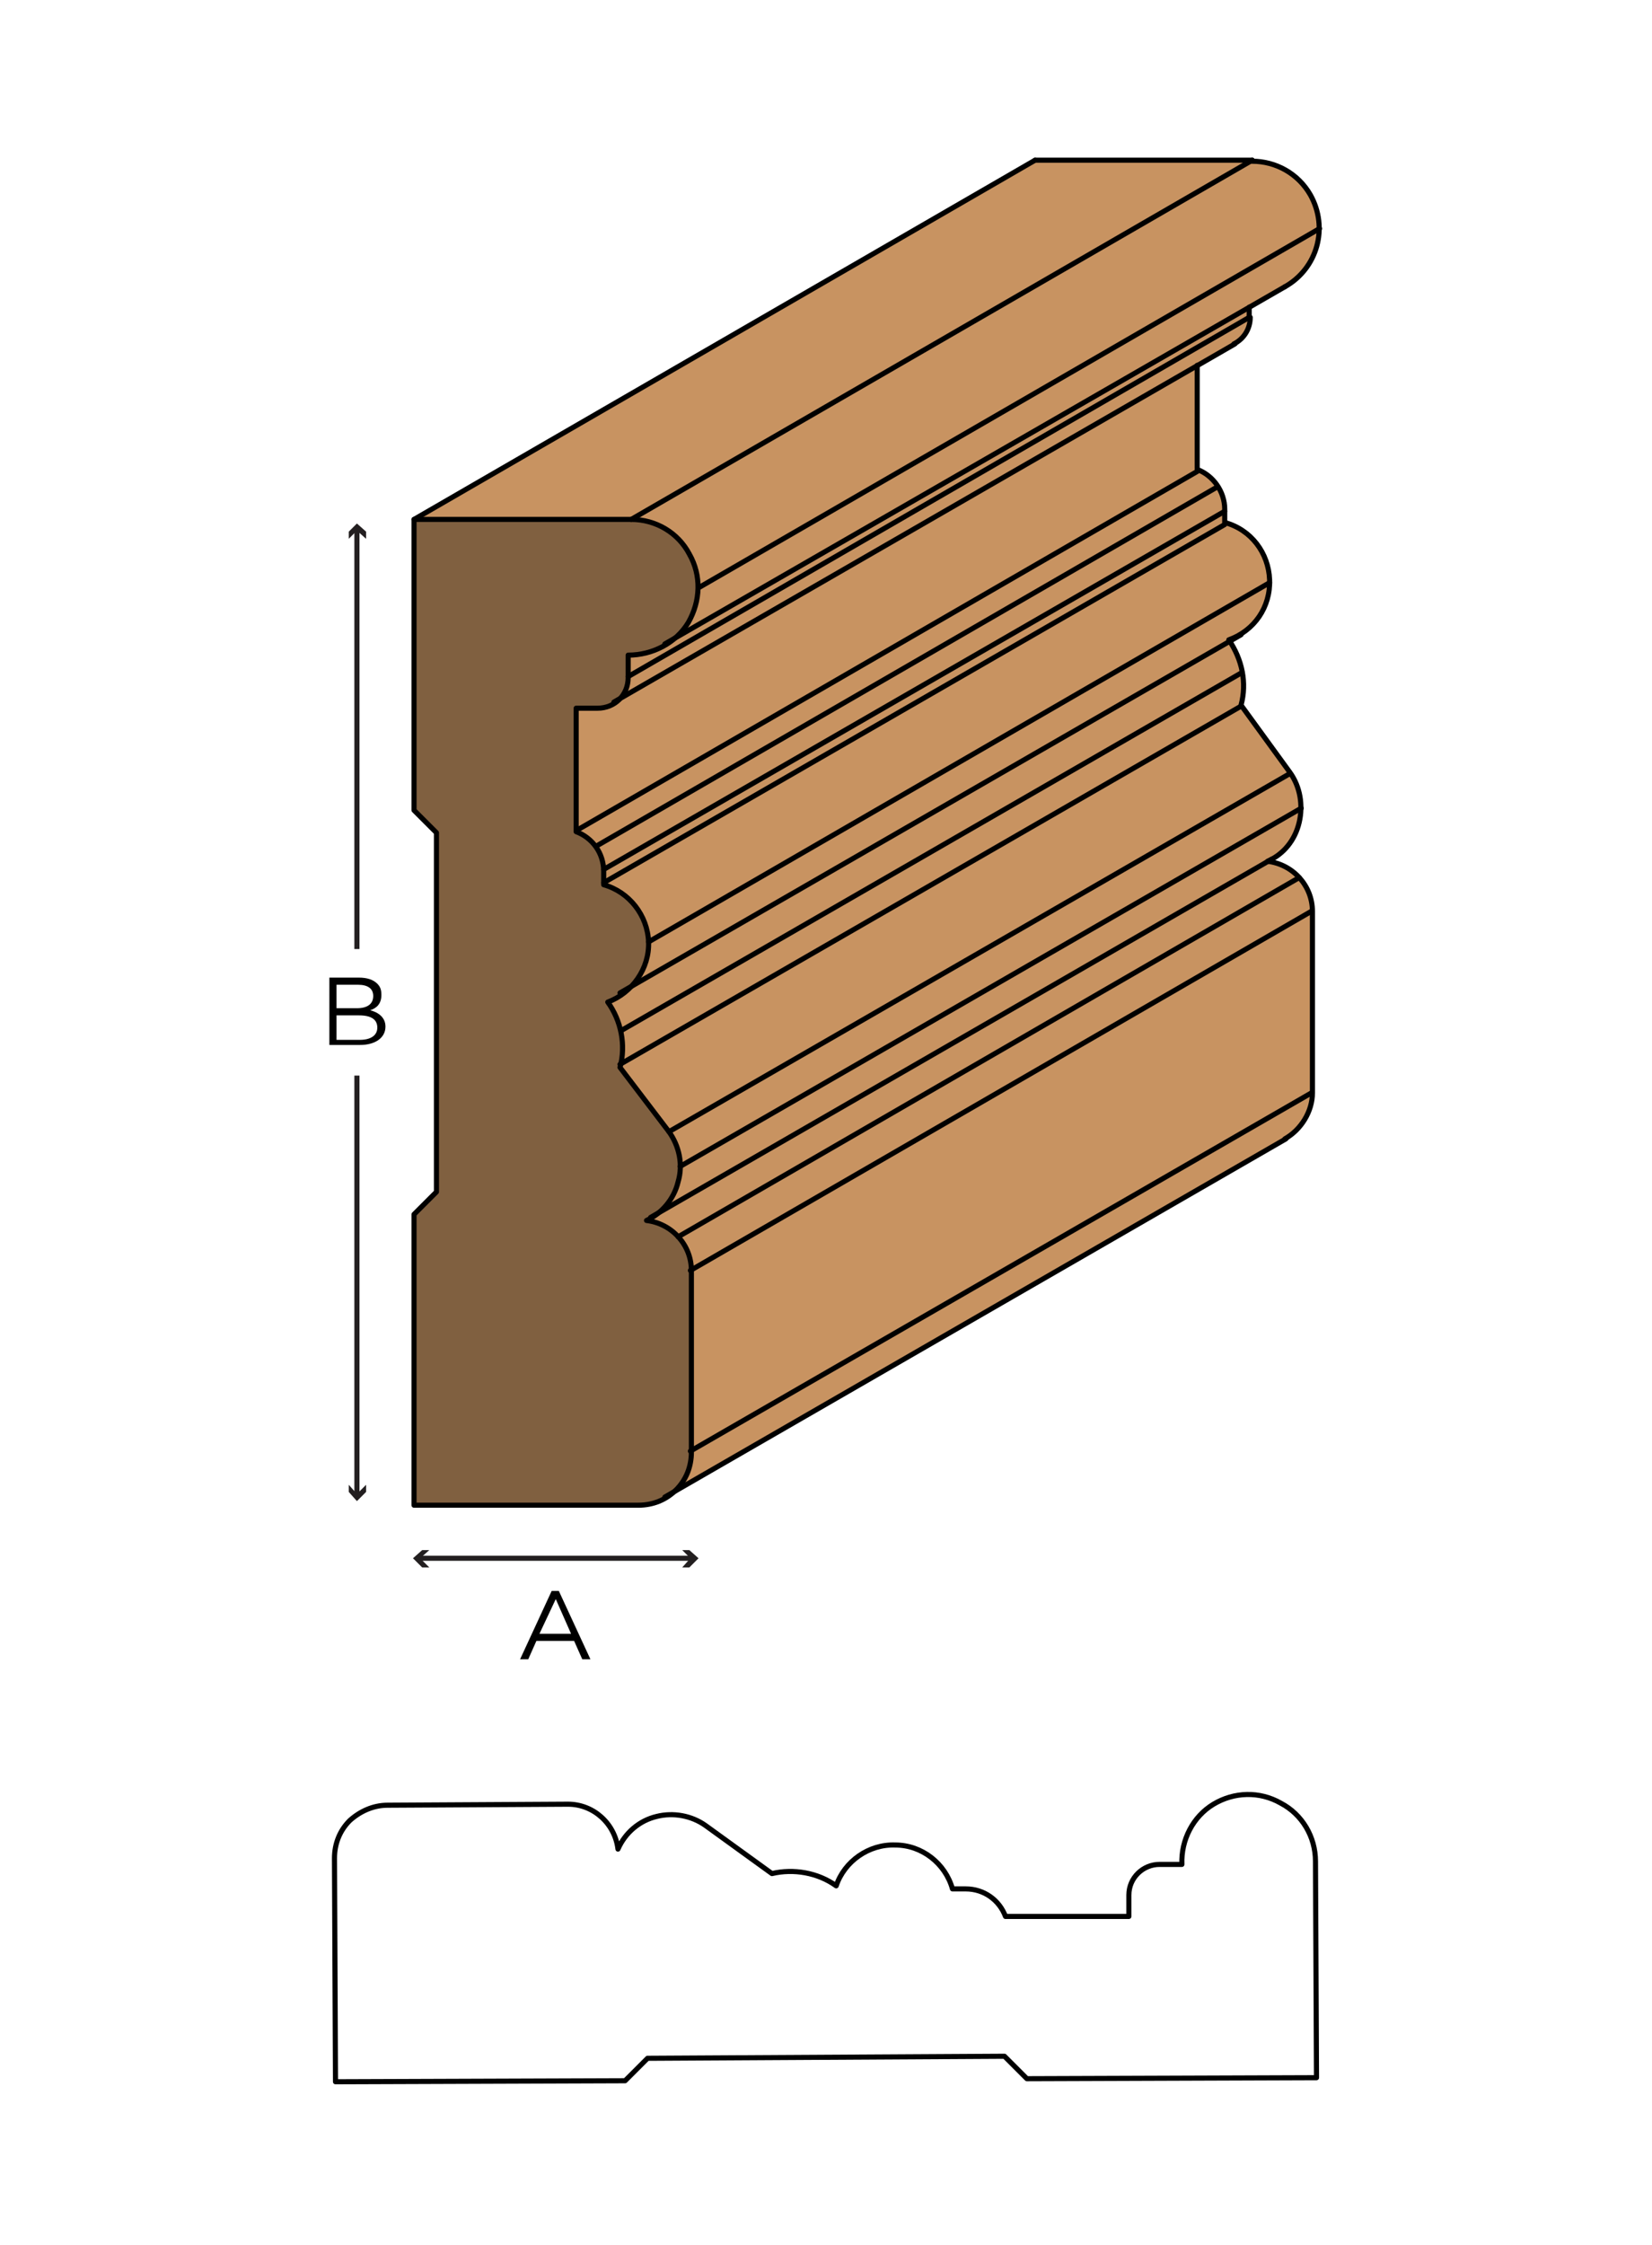 <?xml version="1.0" encoding="utf-8"?>
<!-- Generator: Adobe Illustrator 21.0.2, SVG Export Plug-In . SVG Version: 6.00 Build 0)  -->
<!DOCTYPE svg PUBLIC "-//W3C//DTD SVG 1.1//EN" "http://www.w3.org/Graphics/SVG/1.1/DTD/svg11.dtd">
<svg version="1.1" xmlns="http://www.w3.org/2000/svg" xmlns:xlink="http://www.w3.org/1999/xlink" x="0px" y="0px"
	 viewBox="0 0 162 220" style="enable-background:new 0 0 162 220;" xml:space="preserve">
<style type="text/css">
	.st0{fill:#FFFFFF;}
	.st1{fill:none;stroke:#231F20;stroke-width:0.5;}
	.st2{fill:#231F20;}
	.st3{fill:#C89361;}
	.st4{fill:#806040;}
	.st5{fill:none;stroke:#000000;stroke-width:0.5;stroke-linecap:round;stroke-linejoin:round;}
</style>
<g id="white_box">
	<rect class="st0" width="162" height="220"/>
</g>
<g id="Layer_1">
	<g>
		<g>
			<path d="M32.3,95.8h2.9c0.8,0,1.4,0.2,1.8,0.6c0.3,0.3,0.4,0.6,0.4,1.1v0c0,0.9-0.5,1.3-1.1,1.5c0.8,0.2,1.5,0.7,1.5,1.6v0
				c0,1.1-1,1.8-2.5,1.8h-3V95.8z M36.6,97.6c0-0.7-0.5-1.1-1.5-1.1H33v2.3h2C36,98.8,36.6,98.4,36.6,97.6L36.6,97.6z M35.2,99.5H33
				v2.4h2.3c1,0,1.7-0.4,1.7-1.2v0C37,99.9,36.4,99.5,35.2,99.5z"/>
		</g>
		<g>
			<g>
				<line class="st1" x1="35" y1="105.4" x2="35" y2="146.5"/>
				<g>
					<polygon class="st2" points="34.2,145.5 35,146.4 35.9,145.5 35.9,146.2 35,147.1 34.2,146.2 					"/>
				</g>
			</g>
		</g>
		<g>
			<g>
				<line class="st1" x1="35" y1="93" x2="35" y2="51.8"/>
				<g>
					<polygon class="st2" points="35.9,52.8 35,52 34.2,52.8 34.2,52.1 35,51.3 35.9,52.1 					"/>
				</g>
			</g>
		</g>
	</g>
	<g>
		<g>
			<path d="M54.1,155.9h0.7l3.1,6.7h-0.8l-0.8-1.8h-3.7l-0.8,1.8H51L54.1,155.9z M56,160.1l-1.5-3.4l-1.6,3.4H56z"/>
		</g>
		<g>
			<g>
				<line class="st1" x1="41.1" y1="152.7" x2="67.9" y2="152.7"/>
				<g>
					<polygon class="st2" points="42.1,153.6 41.2,152.7 42.1,151.9 41.4,151.9 40.5,152.7 41.4,153.6 					"/>
				</g>
				<g>
					<polygon class="st2" points="66.9,153.6 67.7,152.7 66.9,151.9 67.6,151.9 68.5,152.7 67.6,153.6 					"/>
				</g>
			</g>
		</g>
	</g>
	<g>
		<polygon class="st3" points="67.7,142.2 67.7,124.5 128.6,89.3 128.6,107.1 		"/>
		<path class="st3" d="M65.2,146.7c1.6-0.9,2.6-2.6,2.6-4.5l60.9-35.2c0,1.8-1,3.5-2.6,4.5L65.2,146.7z"/>
		<polygon class="st3" points="61.9,50.9 40.6,50.9 101.5,15.7 122.8,15.7 		"/>
		<path class="st3" d="M68.5,57.6c0-1.8-0.6-3.5-1.9-4.7c-1.2-1.3-2.9-2-4.7-2l60.9-35.2c1.8,0,3.5,0.7,4.7,2c1.2,1.3,1.9,3,1.9,4.7
			L68.5,57.6z"/>
		<path class="st3" d="M122.5,31.1c0,1-0.5,2-1.4,2.6L60.2,68.8c0.9-0.5,1.4-1.5,1.4-2.6L122.5,31.1z"/>
		<path class="st3" d="M56.5,81.4V69.3h2.1c0.5,0,1.1-0.2,1.6-0.4l57.2-33v10.4L56.5,81.4z"/>
		<path class="st3" d="M58.5,82.9c-0.5-0.7-1.2-1.2-2-1.5l60.9-35.2c0.8,0.3,1.5,0.8,2,1.5L58.5,82.9z"/>
		<path class="st3" d="M59.2,85.2c0-0.8-0.3-1.7-0.7-2.4l60.9-35.2c0.5,0.7,0.8,1.5,0.8,2.4L59.2,85.2z"/>
		<polygon class="st3" points="59.2,86.5 59.2,85.2 120.1,50.1 120.1,51.4 		"/>
		<path class="st3" d="M63.6,92.3c0-2.7-1.8-5.1-4.4-5.8l60.9-35.2c2.6,0.7,4.4,3.1,4.4,5.8L63.6,92.3z"/>
		<path class="st3" d="M124.5,57.1c0,2-1,3.9-2.8,5.1l-0.5,0.3c-0.2,0.1-0.5,0.2-0.8,0.3c0,0,0,0.1,0.1,0.1L60.8,97.3
			c1.7-1.1,2.8-3,2.8-5.1L124.5,57.1z"/>
		<path class="st3" d="M60.9,101c-0.2-1.1-0.7-2.1-1.3-3c0.4-0.2,0.9-0.4,1.3-0.6l59.7-34.5c0.6,0.9,1.1,1.9,1.3,3L60.9,101z"/>
		<polygon class="st3" points="65.6,110.9 60.8,104.3 121.7,69.2 126.5,75.8 		"/>
		<path class="st3" d="M63.3,119.6c2.5,0.3,4.4,2.4,4.4,4.9v17.8c0,2.9-2.3,5.2-5.2,5.2h-22v-28.5l2.2-2.2V99.2V81.6l-2.2-2.2V50.9
			h21.3c2.4,0,4.6,1.3,5.7,3.4c1.2,2.1,1.1,4.6-0.1,6.7c-1.2,2-3.5,3.2-5.9,3.2v2.2c0,0.8-0.3,1.6-0.9,2.1c-0.6,0.6-1.3,0.9-2.1,0.9
			h-2.1v12.1c1.6,0.6,2.7,2.1,2.7,3.9v1.3c2.5,0.7,4.3,3,4.4,5.6c0.1,2.6-1.6,5-4,5.9c1.3,1.8,1.8,4.2,1.2,6.4l4.8,6.6
			c0.7,1,1.1,2.2,1.1,3.4l60.9-35.2c0,2.2-1.3,4.3-3.3,5.2c0,0,0,0,0,0l-60.5,34.9C63.6,119.4,63.5,119.5,63.3,119.6z"/>
		<path class="st3" d="M66.5,121.2c-0.8-0.9-1.9-1.5-3.1-1.6c0.1-0.1,0.3-0.1,0.4-0.2l60.5-34.9c1.2,0.1,2.3,0.7,3.1,1.6L66.5,121.2
			z"/>
		<path class="st3" d="M67.7,124.5c0-1.2-0.4-2.4-1.3-3.3L127.4,86c0.8,0.9,1.3,2.1,1.3,3.3L67.7,124.5z"/>
		<path class="st3" d="M126.5,75.8c0.7,1,1.1,2.2,1.1,3.4l-60.9,35.2c0-1.2-0.4-2.4-1.1-3.4L126.5,75.8z"/>
		<path class="st3" d="M121.8,65.9c0.2,1.1,0.2,2.2-0.1,3.3l-60.9,35.2c0.3-1.1,0.3-2.2,0.1-3.3L121.8,65.9z"/>
		<path class="st3" d="M65.2,63.1c2-1.2,3.2-3.3,3.2-5.5l60.9-35.2c0,2.3-1.3,4.5-3.3,5.6L65.2,63.1z"/>
		<path class="st3" d="M65.2,63.1l57.3-33.1v1.1L61.6,66.3v-2.2C62.9,64.1,64.1,63.8,65.2,63.1z"/>
		<path class="st4" d="M65.6,110.9c1,1.4,1.4,3.2,0.9,4.9c-0.4,1.7-1.6,3.1-3.1,3.8c2.5,0.3,4.4,2.4,4.4,4.9v17.8
			c0,2.9-2.3,5.2-5.2,5.2h-22v-28.5l2.2-2.2V99.2V81.6l-2.2-2.2V50.9h21.3c2.4,0,4.6,1.3,5.7,3.4c1.2,2.1,1.1,4.6-0.1,6.7
			c-1.2,2-3.5,3.2-5.9,3.2v2.2c0,0.8-0.3,1.6-0.9,2.1c-0.6,0.6-1.3,0.9-2.1,0.9h-2.1v12.1c1.6,0.6,2.7,2.1,2.7,3.9v1.3
			c2.5,0.7,4.3,3,4.4,5.6c0.1,2.6-1.6,5-4,5.9c1.3,1.8,1.8,4.2,1.2,6.4L65.6,110.9z"/>
		<path class="st5" d="M65.6,110.9c1,1.4,1.4,3.2,0.9,4.9c-0.4,1.7-1.6,3.1-3.1,3.8c2.5,0.3,4.4,2.4,4.4,4.9v17.8
			c0,1.4-0.5,2.7-1.5,3.7c-1,1-2.3,1.5-3.7,1.5h-22v-28.5l2.2-2.2V99.2V81.6l-2.2-2.2V50.9h21.3c2.4,0,4.6,1.3,5.7,3.4
			c1.2,2.1,1.1,4.6-0.1,6.7c-1.2,2-3.5,3.2-5.9,3.2v2.2c0,1.7-1.3,3-3,3h-2.1v12.1c1.6,0.6,2.7,2.1,2.7,3.9v1.3
			c2.5,0.7,4.3,3,4.4,5.6c0.1,2.6-1.6,5-4,5.9c1.3,1.8,1.8,4.2,1.2,6.4L65.6,110.9z"/>
		<line class="st5" x1="67.7" y1="142.2" x2="128.6" y2="107.1"/>
		<line class="st5" x1="122.8" y1="15.7" x2="101.5" y2="15.7"/>
		<line class="st5" x1="122.5" y1="31.1" x2="122.5" y2="30.1"/>
		<path class="st5" d="M121,33.7c1-0.5,1.6-1.5,1.6-2.6"/>
		<path class="st5" d="M126,111.6c1.6-0.9,2.7-2.7,2.7-4.5V89.3c0-2.5-1.9-4.6-4.4-4.9c1.6-0.7,2.7-2.1,3.1-3.8
			c0.4-1.7,0.1-3.5-0.9-4.9l-4.8-6.6c0.6-2.2,0.1-4.5-1.2-6.4c2.5-0.9,4.1-3.2,4-5.9c-0.1-2.6-1.8-4.9-4.4-5.6v-1.3
			c0-1.7-1.1-3.3-2.7-3.9V35.8"/>
		<path class="st5" d="M126,28.1c3.2-1.8,4.3-5.8,2.5-9c-1.2-2.1-3.4-3.3-5.7-3.3"/>
		<line class="st5" x1="65.2" y1="146.7" x2="126.1" y2="111.6"/>
		<line class="st5" x1="67.7" y1="124.5" x2="128.6" y2="89.3"/>
		<line class="st5" x1="66.5" y1="121.2" x2="127.4" y2="86"/>
		<line class="st5" x1="63.8" y1="119.3" x2="124.7" y2="84.2"/>
		<line class="st5" x1="66.7" y1="114.3" x2="127.6" y2="79.2"/>
		<line class="st5" x1="65.6" y1="110.9" x2="126.5" y2="75.8"/>
		<line class="st5" x1="60.8" y1="104.3" x2="121.7" y2="69.2"/>
		<line class="st5" x1="60.9" y1="101" x2="121.8" y2="65.9"/>
		<line class="st5" x1="60.8" y1="97.3" x2="121.7" y2="62.2"/>
		<line class="st5" x1="63.6" y1="92.3" x2="124.5" y2="57.1"/>
		<line class="st5" x1="59.2" y1="86.5" x2="120.1" y2="51.4"/>
		<line class="st5" x1="58.5" y1="82.9" x2="119.4" y2="47.7"/>
		<line class="st5" x1="56.5" y1="81.4" x2="117.4" y2="46.2"/>
		<line class="st5" x1="60.2" y1="68.8" x2="121.1" y2="33.7"/>
		<line class="st5" x1="61.6" y1="66.3" x2="122.5" y2="31.1"/>
		<line class="st5" x1="65.2" y1="63.1" x2="126" y2="28.1"/>
		<line class="st5" x1="68.5" y1="57.6" x2="129.4" y2="22.4"/>
		<line class="st5" x1="61.9" y1="50.9" x2="122.8" y2="15.7"/>
		<line class="st5" x1="40.6" y1="50.9" x2="101.5" y2="15.7"/>
		<line class="st5" x1="59.2" y1="85.2" x2="120.1" y2="50.1"/>
	</g>
	<g>
		<path class="st5" d="M69.2,178.9c-1.4-1-3.2-1.3-4.8-0.9c-1.7,0.4-3.1,1.6-3.8,3.2c-0.3-2.5-2.4-4.4-4.9-4.4L38,176.9
			c-1.4,0-2.7,0.6-3.7,1.5c-1,1-1.5,2.3-1.5,3.7l0.1,21.9l28.4-0.1l2.2-2.2l17.5-0.1l17.5-0.1l2.2,2.2l28.4-0.1l-0.1-21.2
			c0-2.4-1.3-4.6-3.4-5.7c-2.1-1.2-4.6-1.1-6.6,0.1c-2,1.2-3.2,3.5-3.1,5.9l-2.2,0c-1.6,0-3,1.3-3,3l0,2.1l-12.1,0
			c-0.6-1.6-2.1-2.7-3.9-2.7l-1.3,0c-0.7-2.5-3-4.3-5.6-4.3c-2.6-0.1-5,1.6-5.8,4c-1.8-1.3-4.2-1.7-6.3-1.2L69.2,178.9z"/>
	</g>
</g>
</svg>
